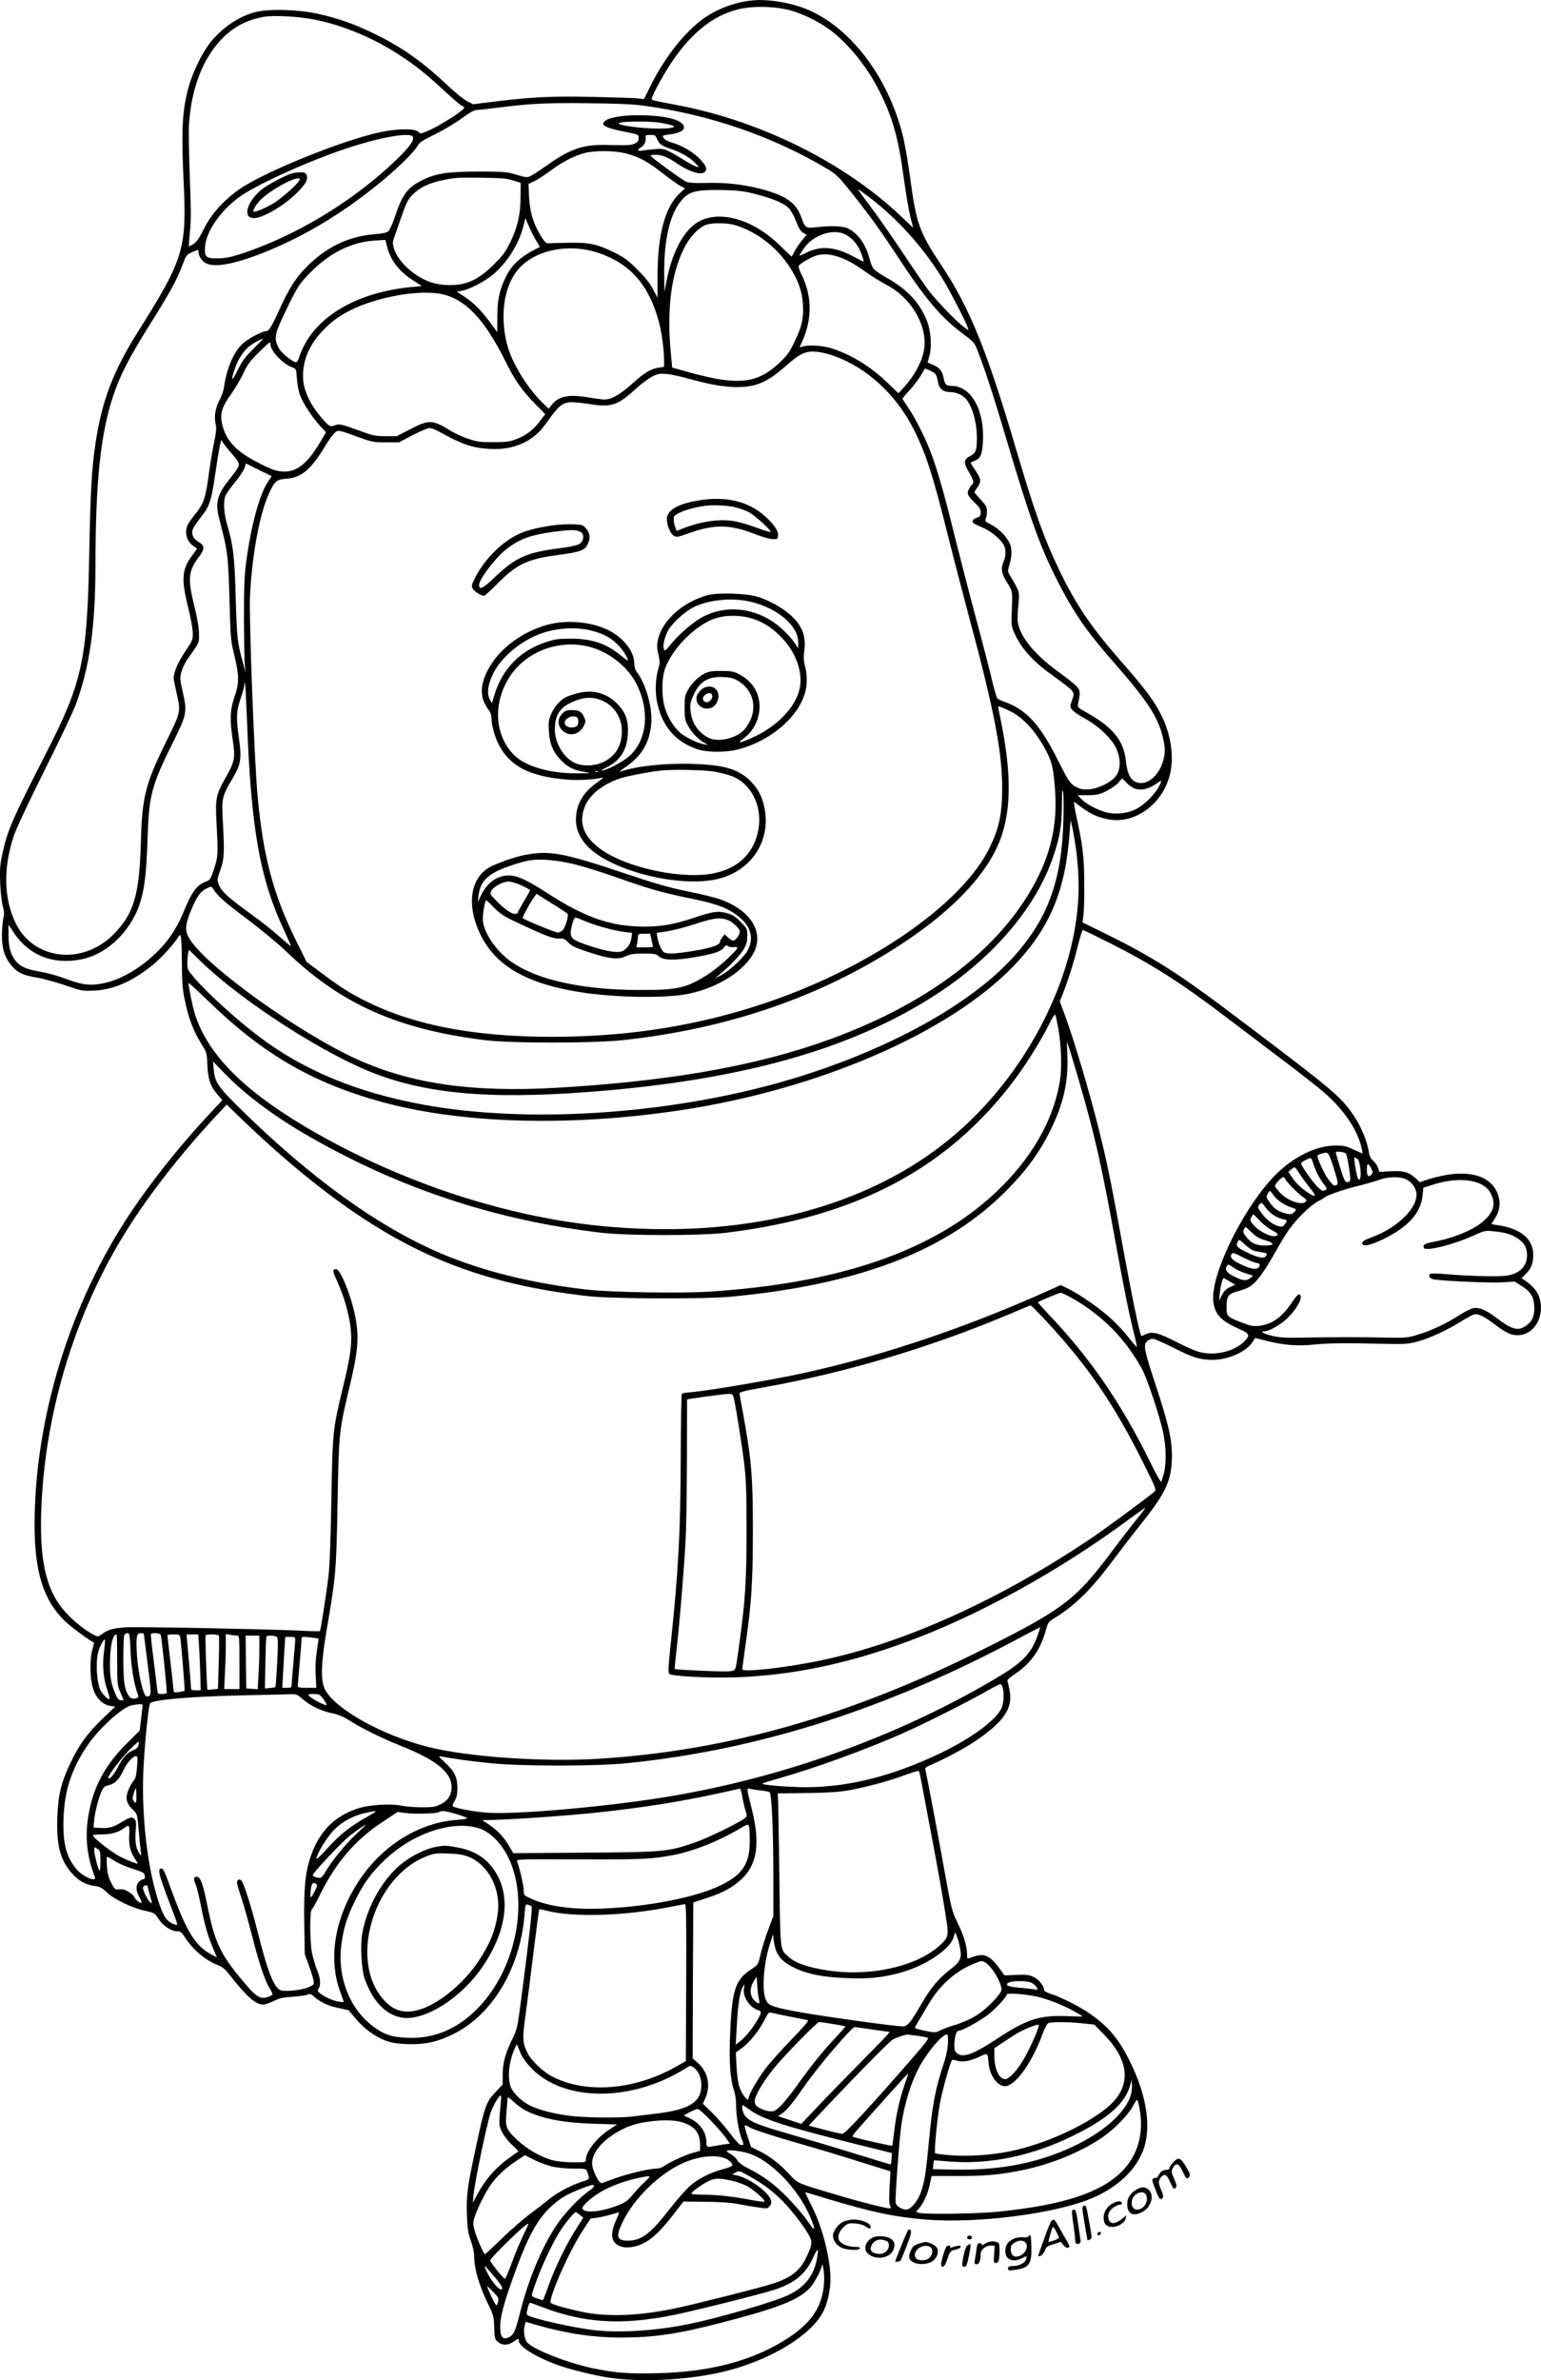 <?xml version="1.0" encoding="UTF-8"?>
<svg xmlns="http://www.w3.org/2000/svg" version="1.0" viewBox="0 0 1241.103 1915.876" preserveAspectRatio="xMidYMid meet">
  <g transform="translate(-108.144,1941.589) scale(0.1,-0.1)" fill="#000000" stroke="none">
    <path d="M7145 19413 c-146 -13 -301 -73 -412 -157 -149 -113 -299 -306 -409 -525 l-56 -113 -52 6 c-28 3 -191 8 -361 12 -331 7 -491 -1 -792 -38 l-171 -21 -45 22 c-25 12 -92 66 -149 119 -212 200 -373 314 -593 422 -169 83 -307 132 -474 167 -161 34 -396 39 -500 10 -149 -42 -293 -148 -383 -281 -60 -88 -124 -229 -152 -337 -48 -184 -55 -339 -35 -761 25 -523 -2 -611 -365 -1187 -202 -320 -293 -558 -345 -901 -31 -211 -41 -378 -51 -900 -16 -851 -55 -1027 -354 -1610 -267 -521 -308 -617 -346 -800 -19 -88 -21 -126 -17 -235 3 -71 13 -154 21 -184 12 -43 13 -64 4 -100 -6 -25 -11 -86 -11 -136 0 -109 24 -181 83 -248 47 -53 89 -72 208 -92 48 -8 147 -36 221 -61 131 -45 137 -46 230 -42 158 8 305 72 471 205 68 55 179 177 209 230 20 37 26 -5 27 -200 1 -160 5 -223 22 -302 32 -159 73 -265 147 -381 30 -47 33 -58 37 -155 5 -114 25 -171 89 -243 l31 -36 -105 -112 c-228 -244 -459 -533 -628 -785 -492 -731 -779 -1663 -779 -2523 0 -376 71 -603 240 -769 44 -44 191 -153 238 -177 2 -1 -4 -26 -12 -55 -23 -77 -21 -230 4 -312 24 -79 75 -131 138 -142 l41 -7 -104 -99 c-119 -115 -187 -208 -255 -352 -77 -160 -101 -262 -107 -447 -7 -224 25 -340 123 -449 51 -56 107 -87 179 -96 41 -6 59 -15 95 -50 58 -56 202 -126 306 -149 81 -18 82 -19 115 -70 37 -55 101 -96 151 -96 22 0 33 -9 55 -42 65 -105 167 -191 275 -233 32 -12 57 -34 98 -87 128 -164 201 -228 262 -228 14 0 51 13 84 29 47 23 77 30 149 34 50 3 103 10 119 16 25 10 32 8 62 -19 51 -44 107 -70 195 -88 l78 -17 58 -69 c66 -79 153 -143 240 -176 44 -17 86 -24 174 -28 142 -5 240 16 374 82 313 155 536 529 571 959 6 83 8 87 28 81 12 -3 25 -10 29 -14 8 -7 -18 -239 -79 -710 -36 -274 -36 -275 -80 -365 -54 -111 -74 -187 -74 -284 l0 -74 -49 -52 c-86 -90 -94 -112 -170 -470 -66 -305 -74 -370 -69 -528 4 -110 9 -144 31 -206 15 -41 27 -94 27 -117 0 -106 38 -242 110 -389 46 -95 49 -105 52 -193 3 -89 4 -95 32 -119 35 -29 82 -27 128 7 33 24 38 25 38 3 0 -43 127 -124 296 -188 106 -40 320 -93 451 -111 240 -32 567 -18 838 37 395 80 769 296 869 502 32 65 56 172 56 254 0 167 -62 412 -148 586 -33 64 -57 117 -55 117 2 0 79 -23 171 -51 359 -109 551 -149 807 -170 397 -31 997 43 1300 160 251 97 423 271 464 469 38 182 -11 418 -139 668 -88 172 -173 268 -327 372 -74 50 -226 126 -300 149 -34 11 -53 22 -53 32 0 31 -40 81 -81 102 -37 18 -55 21 -140 18 l-97 -4 -46 63 c-73 98 -119 118 -206 87 -23 -8 -44 -15 -46 -15 -2 0 -4 17 -4 38 0 61 -27 150 -77 252 -44 90 -49 109 -99 385 -57 319 -152 820 -160 847 -4 13 8 22 48 39 98 41 272 134 350 187 235 159 308 265 281 410 -6 31 -14 64 -17 73 -5 11 13 29 64 63 127 87 203 196 245 351 17 61 21 67 69 96 166 102 294 228 472 466 65 87 163 214 218 283 209 259 256 362 256 561 0 130 -29 257 -126 551 -98 299 -106 336 -75 367 11 11 32 21 46 21 13 0 86 -32 162 -70 158 -81 219 -100 320 -100 127 0 274 66 323 144 l19 32 93 -23 c139 -35 252 -44 382 -30 115 12 249 13 566 6 170 -4 192 -2 270 19 101 28 233 89 347 160 45 28 93 54 106 57 34 9 80 -13 172 -84 44 -34 101 -68 127 -75 125 -38 241 65 240 215 0 93 -41 160 -132 220 l-24 16 33 34 c45 44 61 86 61 156 -1 129 -103 212 -293 238 -48 6 -48 7 -32 28 61 84 70 164 28 248 -61 119 -213 163 -421 124 -44 -9 -106 -24 -137 -35 l-58 -20 -37 34 c-53 48 -97 60 -201 54 l-88 -5 -11 33 c-6 18 -24 44 -39 57 -20 17 -30 36 -35 71 -16 101 -74 231 -150 333 -99 131 -182 199 -994 810 -392 295 -614 435 -970 610 l-192 94 7 57 c5 31 8 145 7 252 0 209 -12 313 -63 542 -15 70 -23 124 -17 119 120 -94 180 -124 279 -141 225 -39 454 143 498 395 22 130 -2 287 -66 422 -59 127 -135 230 -346 469 -226 258 -353 445 -483 714 -127 265 -200 467 -357 1000 -230 777 -370 1122 -592 1455 -183 275 -205 335 -257 722 -16 122 -43 274 -60 338 -118 458 -406 842 -746 996 -129 59 -330 95 -459 82z m288 -77 c110 -28 245 -94 339 -165 147 -112 296 -297 392 -489 108 -216 152 -372 196 -697 17 -123 41 -264 53 -313 l23 -90 -96 91 c-452 430 -1119 763 -1785 893 -99 19 -190 37 -202 40 -13 2 -23 9 -23 14 0 23 93 193 158 291 160 238 331 376 532 428 113 30 289 28 413 -3z m-3807 -80 c229 -48 465 -147 674 -284 131 -85 224 -160 365 -292 61 -56 120 -107 133 -113 12 -6 22 -14 22 -18 0 -21 -200 -148 -298 -189 -51 -22 -53 -22 -73 -4 -30 27 -171 25 -309 -5 -307 -66 -939 -323 -1133 -460 -126 -89 -226 -200 -283 -317 -36 -71 -58 -105 -83 -121 -19 -13 -36 -21 -38 -19 -2 2 2 55 8 117 10 90 9 183 -1 441 -7 180 -10 374 -6 430 21 302 121 546 287 704 87 81 188 131 311 154 86 15 289 4 424 -24z m2634 -690 c530 -70 1048 -248 1490 -513 67 -40 88 -61 196 -196 141 -177 228 -298 378 -526 213 -324 338 -472 513 -602 91 -68 92 -69 124 -151 57 -148 128 -366 235 -728 180 -604 264 -839 398 -1102 130 -257 239 -416 457 -663 283 -323 365 -451 402 -631 11 -54 12 -85 5 -125 -27 -150 -140 -250 -233 -206 -42 20 -66 73 -76 168 -16 161 -103 269 -307 384 -82 46 -84 48 -77 79 18 90 18 101 -10 134 -15 18 -80 70 -145 117 -209 150 -331 307 -333 428 0 29 3 89 8 133 8 88 8 88 -71 221 -17 28 -17 36 -5 75 24 79 25 141 1 187 -28 56 -89 115 -150 146 -44 22 -49 28 -40 45 5 10 10 37 10 60 0 36 -7 48 -50 94 -27 29 -50 56 -50 59 0 3 11 23 26 44 30 45 27 65 -21 135 -19 28 -35 53 -35 57 0 4 15 12 33 19 45 16 59 50 65 154 13 256 -95 447 -254 448 -43 0 -53 11 -63 63 -10 57 -32 84 -87 107 l-42 18 15 54 c20 72 12 195 -17 273 -55 147 -161 262 -321 351 -52 29 -102 63 -112 76 -10 13 -25 50 -33 83 -30 115 -92 202 -173 242 -40 20 -145 24 -261 9 -77 -10 -86 -3 -116 83 -42 119 -131 178 -345 231 -144 35 -278 48 -436 43 -75 -2 -123 1 -143 9 -35 15 -288 199 -289 211 -1 4 19 7 44 7 48 0 98 -21 172 -72 97 -66 192 -95 221 -66 22 22 12 49 -39 103 -53 57 -151 113 -232 135 -40 11 -67 32 -67 53 0 2 25 7 56 11 68 8 114 30 114 55 0 54 -114 91 -300 98 -202 8 -350 -21 -350 -69 0 -19 54 -39 165 -61 120 -24 120 -24 120 -53 0 -22 -7 -32 -30 -43 -31 -15 -50 -16 -236 -12 -182 4 -290 -33 -478 -168 -63 -45 -125 -84 -138 -87 -26 -7 -39 -4 -128 23 -51 15 -95 18 -285 18 -251 -1 -342 -15 -457 -74 -110 -55 -153 -115 -212 -292 -18 -53 -40 -104 -51 -114 -13 -12 -47 -19 -117 -25 -207 -17 -388 -105 -546 -266 -82 -83 -139 -172 -214 -337 -66 -146 -86 -177 -110 -177 -30 0 -144 -61 -186 -99 -74 -68 -131 -202 -152 -355 -4 -27 -20 -72 -35 -100 -33 -59 -46 -133 -32 -193 8 -33 5 -66 -14 -157 -13 -63 -30 -168 -39 -233 -28 -212 -41 -249 -119 -346 -25 -30 -50 -67 -56 -82 -23 -62 -4 -127 50 -165 l29 -21 -44 -60 c-79 -107 -84 -188 -29 -410 20 -79 37 -171 38 -205 1 -58 -1 -63 -61 -152 -57 -85 -93 -167 -93 -215 0 -10 12 -69 26 -130 32 -140 32 -142 -91 -391 -163 -332 -190 -439 -199 -801 -12 -425 -57 -576 -222 -742 -248 -248 -636 -206 -783 85 -99 196 -106 450 -18 711 18 56 121 274 247 526 119 237 233 477 254 535 110 302 155 619 156 1100 1 687 40 1065 141 1373 54 165 125 305 295 577 165 262 220 363 264 480 31 83 33 86 81 107 48 21 49 21 49 2 0 -36 31 -80 65 -95 75 -31 220 -4 436 79 324 126 633 308 935 551 147 117 299 265 328 317 15 28 41 45 145 96 69 34 165 92 214 128 51 38 97 65 112 65 13 0 95 9 182 20 266 33 365 38 708 35 234 -2 366 -7 455 -19z m154 -141 c106 -20 123 -31 61 -40 -90 -14 -341 6 -405 32 -52 22 238 29 344 8z m-2007 -111 c11 -29 -27 -81 -131 -182 -344 -333 -817 -619 -1261 -762 -74 -24 -120 -33 -178 -34 -99 -1 -111 10 -104 98 11 120 120 279 270 392 118 89 509 270 810 375 295 104 577 157 594 113z m1966 -16 c19 -44 33 -54 117 -83 82 -28 151 -69 195 -116 30 -31 30 -31 5 -24 -14 3 -59 27 -100 53 -148 90 -158 94 -230 88 -36 -3 -82 -8 -102 -12 -44 -7 -50 6 -13 26 26 14 41 50 36 83 -2 14 5 17 38 17 36 0 42 -3 54 -32z m-251 -117 c105 -27 176 -65 298 -161 57 -45 121 -90 142 -101 l37 -19 -43 -40 c-118 -109 -178 -332 -179 -663 l0 -178 -36 68 c-24 47 -64 96 -126 159 -76 76 -105 97 -185 137 -139 68 -200 81 -355 79 -71 -1 -146 -3 -165 -4 -32 -3 -36 0 -76 64 -58 95 -86 191 -92 313 l-4 100 48 23 c27 13 88 53 135 88 93 69 183 115 269 138 81 22 241 20 332 -3z m-907 -218 l60 -19 -1 -110 c0 -141 -23 -244 -81 -364 -39 -80 -59 -108 -132 -181 -114 -114 -203 -160 -322 -167 -93 -5 -171 9 -244 45 -115 58 -214 160 -241 249 -12 42 -12 51 7 102 11 32 35 100 53 152 43 125 57 149 107 194 51 47 121 79 219 100 110 23 127 24 330 21 150 -2 196 -6 245 -22z m2865 -133 c227 -173 425 -391 585 -645 56 -90 196 -359 210 -404 l7 -24 -33 23 c-55 38 -230 219 -291 301 -31 42 -125 178 -207 302 -83 125 -200 292 -261 373 -61 80 -105 142 -98 138 7 -4 47 -33 88 -64z m-908 22 c144 -37 230 -75 267 -117 16 -18 41 -65 56 -105 20 -52 35 -77 55 -88 l28 -16 -38 -46 c-21 -25 -47 -64 -59 -87 -12 -24 -23 -43 -24 -43 -1 0 -43 40 -92 88 -197 194 -442 278 -619 212 -136 -51 -243 -230 -296 -493 l-18 -92 -1 155 c-2 272 48 480 141 585 62 72 119 85 333 81 127 -3 168 -8 267 -34z m-1768 -380 c15 -24 26 -45 24 -45 -149 -72 -222 -137 -273 -241 -52 -107 -68 -182 -68 -322 l-1 -121 -59 80 c-72 97 -134 159 -210 208 l-57 37 39 7 c58 10 174 68 243 123 116 91 217 248 254 395 l17 67 31 -72 c18 -40 45 -93 60 -116z m1597 132 c172 -51 339 -179 442 -340 69 -108 99 -193 105 -300 6 -116 -7 -172 -68 -300 -42 -87 -59 -110 -125 -172 -177 -165 -332 -181 -720 -74 l-140 39 -12 129 c-31 340 4 618 102 820 48 100 124 181 186 201 52 17 169 15 230 -3z m877 -70 c46 -19 87 -57 117 -109 21 -36 48 -115 40 -115 -2 0 -36 18 -77 39 -150 81 -263 91 -377 35 -33 -17 -61 -28 -61 -25 0 3 16 30 37 59 70 102 223 157 321 116z m-3624 -229 c44 -63 87 -103 168 -155 l57 -37 -77 -7 c-467 -43 -812 -257 -912 -568 -6 -21 -17 -38 -24 -38 -26 0 -120 76 -139 113 -39 76 -35 108 35 257 109 230 126 259 223 356 154 155 324 240 509 253 l91 6 16 -62 c9 -36 31 -86 53 -118z m1648 75 c255 -86 407 -259 486 -555 23 -85 42 -227 42 -311 l0 -51 -40 -6 c-64 -8 -119 -41 -215 -128 -96 -87 -168 -129 -225 -129 -19 0 -73 7 -120 15 -169 30 -253 13 -308 -62 l-21 -28 -46 45 c-129 125 -252 326 -290 475 -64 251 -18 504 117 631 144 137 396 179 620 104z m1930 -31 c73 -24 123 -52 233 -130 44 -31 114 -74 155 -95 193 -101 322 -311 307 -497 -9 -103 -73 -228 -170 -334 l-40 -43 -91 88 c-137 130 -281 219 -441 272 -72 24 -184 32 -237 17 l-27 -7 24 54 c80 180 76 367 -12 540 -13 26 -22 54 -19 61 6 16 84 63 134 81 54 19 114 17 184 -7z m-3201 -299 c194 -37 350 -199 519 -538 78 -158 134 -238 248 -354 l75 -76 -47 -61 c-54 -70 -113 -114 -194 -143 -46 -17 -80 -21 -177 -21 -103 -1 -131 3 -200 26 -44 14 -107 43 -140 63 -152 93 -174 94 -326 17 l-112 -58 -91 0 c-80 0 -104 5 -196 39 -161 59 -176 62 -212 48 -39 -14 -46 -10 -113 68 -83 97 -135 207 -142 300 -10 137 43 272 151 387 73 78 132 122 233 173 211 105 541 165 724 130z m-1509 -442 c-68 -68 -91 -98 -127 -173 -47 -98 -59 -90 -21 16 30 85 75 151 131 189 38 26 79 47 95 49 3 1 -32 -36 -78 -81z m138 35 c0 -52 100 -157 175 -184 32 -12 32 -12 38 -93 3 -48 14 -103 26 -135 28 -69 95 -171 158 -241 l50 -54 -54 -91 c-97 -159 -177 -224 -279 -225 -66 0 -112 17 -248 90 -157 86 -229 170 -257 300 -16 77 1 134 73 232 32 46 77 121 99 168 32 70 54 99 122 167 45 44 85 81 90 82 4 1 7 -6 7 -16z m4542 -93 c268 -98 501 -315 642 -597 96 -192 153 -369 267 -828 44 -176 123 -479 175 -674 203 -755 266 -1082 267 -1376 0 -211 -24 -327 -105 -489 -196 -399 -810 -855 -1543 -1148 -618 -247 -1267 -368 -1975 -368 -652 0 -1153 101 -1549 311 -111 59 -178 103 -323 212 l-107 80 -85 171 c-185 376 -266 680 -311 1176 -26 296 -69 1426 -60 1600 18 355 83 687 165 850 39 76 53 87 133 93 115 8 195 76 306 260 27 45 61 93 75 106 31 29 28 29 206 -36 97 -35 113 -38 210 -38 l105 0 109 58 c60 31 121 57 136 57 15 0 47 -11 71 -25 185 -103 271 -134 406 -142 108 -7 192 7 278 47 79 36 135 86 200 179 80 114 114 143 173 149 27 2 96 -4 152 -13 183 -31 236 -14 383 122 45 41 106 86 135 100 47 22 62 24 117 18 35 -3 119 -22 187 -41 212 -60 368 -77 489 -54 90 17 167 61 278 159 119 105 161 124 255 115 33 -3 95 -18 138 -34z m814 -146 c7 -8 15 -35 19 -59 8 -56 41 -85 97 -85 48 0 96 -20 125 -51 56 -61 94 -197 92 -329 -1 -93 -9 -111 -54 -135 -53 -27 -55 -54 -10 -129 36 -59 43 -90 25 -101 -6 -3 -17 -20 -25 -36 -19 -36 -11 -54 51 -113 34 -33 44 -50 44 -75 0 -21 -6 -33 -17 -37 -32 -10 -48 -21 -48 -34 0 -14 7 -19 87 -54 61 -26 141 -93 164 -137 18 -36 18 -87 -1 -132 -25 -59 -19 -94 28 -171 46 -77 44 -61 36 -266 -3 -75 0 -92 23 -142 61 -132 153 -231 330 -356 65 -45 125 -94 135 -108 15 -24 15 -29 -2 -76 -17 -48 -17 -50 2 -76 11 -14 57 -46 104 -71 116 -63 227 -173 258 -256 31 -81 26 -159 -12 -208 -37 -49 -142 -100 -216 -105 -44 -3 -67 1 -98 17 -52 26 -64 44 -152 219 -141 283 -253 406 -426 467 -27 10 -55 23 -61 29 -6 6 -26 74 -44 151 -18 77 -75 298 -127 490 -52 193 -130 496 -175 675 -82 336 -145 553 -199 687 -45 114 -125 269 -175 341 -24 35 -44 66 -44 69 0 3 24 32 54 64 30 32 70 85 91 118 l36 61 37 -15 c20 -9 42 -22 48 -31z m-5679 -627 c65 -73 75 -91 64 -118 -5 -13 -35 -55 -66 -94 -103 -124 -122 -195 -89 -320 71 -275 73 -290 84 -670 8 -296 10 -316 39 -435 39 -161 40 -222 1 -333 -36 -103 -39 -185 -14 -349 22 -141 16 -173 -56 -299 -79 -139 -85 -167 -75 -364 14 -256 13 -272 -19 -372 -28 -83 -33 -91 -64 -103 -76 -27 -114 -78 -186 -254 -53 -126 -124 -232 -219 -322 -167 -160 -360 -254 -523 -254 -61 0 -105 11 -249 63 -39 14 -113 33 -164 42 -109 19 -160 42 -195 88 -40 52 -56 111 -56 205 l0 85 39 -59 c123 -189 323 -268 554 -219 215 45 412 246 476 486 30 112 41 211 51 490 12 349 32 421 203 766 113 228 117 247 82 401 -26 116 -26 123 -11 174 8 29 31 76 51 103 96 136 90 122 89 204 -1 51 -14 124 -38 220 -54 218 -48 282 38 395 47 61 47 90 1 117 -40 24 -55 46 -55 81 0 26 14 49 82 138 58 75 72 119 103 330 13 91 29 190 36 220 l12 55 16 -25 c9 -13 35 -46 58 -73z m331 -193 c1 -1 -13 -25 -32 -53 -65 -96 -134 -353 -173 -646 -13 -101 -17 -200 -17 -445 1 -173 4 -342 7 -375 l6 -60 -19 70 c-47 168 -51 205 -60 525 -9 334 -20 425 -67 585 -31 106 -36 205 -11 250 9 17 44 64 77 105 34 41 66 91 72 110 l11 36 101 -51 c56 -27 103 -50 105 -51z m-198 -1950 c33 -896 104 -1294 306 -1721 29 -62 51 -113 48 -113 -3 0 -46 37 -97 81 -50 45 -153 126 -228 180 -180 130 -234 179 -254 232 -16 42 -16 45 12 123 31 89 33 136 19 390 -11 179 -5 204 74 336 71 118 79 165 57 321 -25 173 -23 227 13 332 17 49 30 98 30 109 0 10 2 17 5 15 2 -3 9 -131 15 -285z m6154 54 c107 -54 217 -180 295 -340 37 -74 49 -135 60 -296 20 -282 -37 -523 -184 -783 -311 -548 -927 -989 -1774 -1269 -553 -182 -1211 -291 -2055 -340 -677 -39 -1167 31 -1602 226 -464 209 -1213 745 -1353 968 -42 68 -41 110 7 229 46 113 77 158 128 182 38 18 38 18 53 -6 39 -59 99 -112 278 -245 108 -81 243 -193 310 -257 440 -424 899 -628 1603 -714 211 -26 864 -25 1105 0 855 92 1611 353 2261 783 373 246 635 512 754 767 117 251 126 564 30 1033 -11 53 -20 98 -20 101 0 8 42 -8 104 -39z m935 -577 c60 -65 140 -67 230 -7 48 33 49 33 40 9 -28 -73 -125 -175 -204 -213 -60 -29 -138 -40 -210 -28 -69 11 -179 65 -223 111 l-31 32 82 0 c72 1 90 5 149 33 36 18 79 48 95 66 15 19 30 35 32 35 2 1 20 -17 40 -38z m-513 -296 c-13 -496 -129 -805 -415 -1116 -342 -370 -977 -722 -1723 -953 -951 -295 -2148 -383 -3023 -221 -532 98 -959 276 -1319 548 -180 136 -409 344 -518 470 -53 62 -58 71 -58 116 0 27 3 63 6 80 l7 31 96 -93 c340 -329 1014 -761 1426 -912 452 -167 991 -203 1865 -125 1162 104 2020 360 2675 800 442 297 769 691 900 1084 54 161 67 244 69 410 0 108 3 138 9 110 5 -22 6 -124 3 -229z m99 -215 c9 -58 19 -166 22 -240 32 -731 -401 -1602 -1057 -2129 -599 -482 -1436 -730 -2385 -708 -511 12 -982 92 -1502 253 -587 182 -1218 492 -1628 799 -289 217 -466 437 -543 675 -18 55 -52 220 -52 253 0 5 69 -58 154 -140 441 -430 842 -663 1401 -817 647 -177 1528 -201 2420 -65 1107 169 2147 620 2666 1155 293 303 422 608 455 1077 l8 102 13 -55 c7 -30 19 -102 28 -160z m273 -774 c343 -173 569 -317 943 -601 112 -85 317 -240 454 -344 138 -104 289 -222 336 -264 151 -132 257 -287 293 -427 7 -30 13 -56 11 -58 -1 -1 -33 12 -71 30 -61 29 -79 33 -149 33 -163 -1 -358 -102 -505 -261 -251 -271 -498 -784 -477 -990 11 -106 60 -159 201 -222 92 -40 98 -53 51 -102 -82 -84 -245 -122 -370 -85 -33 9 -116 46 -185 82 -139 71 -191 84 -241 59 -18 -9 -33 -15 -35 -14 -14 15 -77 319 -164 798 -85 466 -117 621 -181 874 -76 302 -197 710 -271 910 l-41 111 18 45 c50 127 97 277 126 397 18 73 36 133 41 133 5 0 102 -47 216 -104z m-413 -691 c26 -152 30 -323 11 -431 -55 -316 -231 -619 -517 -888 -498 -468 -1251 -729 -2302 -797 -231 -15 -782 -6 -977 15 -449 50 -858 151 -1195 296 -498 213 -1038 602 -1598 1151 -193 190 -215 222 -225 331 l-5 60 99 -102 c165 -170 403 -347 684 -507 733 -419 1504 -672 2345 -770 216 -25 800 -25 1005 0 1052 128 1787 518 2323 1232 97 130 218 324 283 457 23 46 41 73 45 65 4 -6 14 -57 24 -112z m171 -435 c123 -422 179 -671 290 -1284 69 -381 109 -577 150 -740 14 -54 23 -100 21 -102 -2 -3 -30 30 -62 71 -32 42 -94 110 -139 151 -85 80 -262 204 -356 249 l-56 27 -104 -47 c-696 -313 -1422 -552 -2075 -684 -286 -57 -712 -127 -822 -134 -23 -1 -46 -6 -50 -11 -4 -4 -8 -231 -9 -504 -2 -613 -18 -913 -80 -1501 -21 -200 -23 -237 -11 -249 20 -19 321 -35 532 -28 457 17 898 108 1380 286 577 212 1232 573 1794 990 68 50 125 90 126 88 2 -2 -28 -41 -66 -88 -39 -47 -136 -173 -216 -280 -279 -371 -386 -452 -1021 -769 -1073 -537 -2058 -817 -3097 -882 -449 -28 -1060 15 -1380 96 -369 94 -750 307 -827 464 -37 73 -31 218 20 511 67 388 73 455 82 990 10 549 13 581 89 900 79 327 87 432 51 611 -33 163 -118 369 -151 369 -31 0 -30 -16 5 -91 72 -158 116 -332 116 -461 0 -95 -14 -183 -65 -393 -84 -350 -85 -356 -95 -920 -6 -335 -13 -521 -24 -615 -18 -142 -62 -430 -68 -434 -2 -2 -82 0 -178 5 -318 13 -1293 32 -1385 26 -102 -7 -146 -19 -192 -54 -32 -23 -34 -23 -65 -7 -65 33 -155 103 -220 173 -158 167 -217 400 -205 806 23 768 253 1554 646 2208 189 314 465 672 769 997 l79 85 119 -115 c232 -224 463 -424 685 -592 667 -505 1253 -738 2104 -835 192 -22 933 -25 1150 -5 1009 95 1704 355 2183 816 183 177 302 335 397 531 101 207 141 380 133 587 l-4 121 18 -54 c11 -30 48 -155 84 -279z m2145 -569 c11 -10 41 -200 35 -216 -3 -8 -14 -15 -25 -15 -16 0 -26 20 -55 114 -20 63 -36 119 -36 126 0 11 68 4 81 -9z m-97 -120 c32 -101 36 -125 25 -132 -21 -13 -31 -7 -71 46 -32 43 -95 182 -85 191 9 9 55 23 72 21 16 -2 27 -25 59 -126z m-164 34 c18 -57 55 -127 86 -164 22 -27 25 -34 13 -42 -24 -15 -35 -10 -78 36 -42 45 -121 161 -121 176 0 12 74 49 81 41 4 -4 12 -25 19 -47z m354 42 c25 -18 37 -167 14 -167 -10 0 -18 26 -29 90 -9 50 -13 90 -9 90 3 0 14 -6 24 -13z m112 -78 c12 -24 13 -34 3 -45 -24 -30 -39 -16 -39 37 0 55 10 57 36 8z m-581 -36 c16 -26 51 -74 77 -107 66 -82 64 -97 -7 -50 -56 38 -92 72 -128 123 l-30 44 23 19 c12 10 25 18 29 18 3 0 19 -21 36 -47z m-115 -42 c0 -15 96 -115 139 -146 33 -22 39 -31 30 -41 -29 -35 -148 6 -208 71 -23 25 -41 49 -41 54 0 16 51 71 66 71 8 0 14 -4 14 -9z m980 -10 c47 -24 80 -75 80 -121 0 -118 -164 -273 -365 -345 -62 -22 -84 -40 -68 -56 17 -17 69 -4 164 42 202 98 304 211 318 354 l6 60 70 23 c223 72 419 43 474 -71 40 -82 23 -146 -56 -217 -81 -73 -236 -138 -410 -171 -67 -12 -87 -26 -73 -49 18 -28 241 28 403 102 84 38 92 40 155 33 95 -9 140 -22 192 -55 58 -37 80 -75 80 -138 0 -87 -55 -144 -155 -163 -62 -12 -299 -6 -503 11 -56 5 -109 7 -118 3 -23 -9 -12 -36 18 -44 50 -13 462 -32 561 -25 l98 6 53 -34 c77 -49 100 -86 104 -166 4 -76 -16 -122 -68 -157 -63 -43 -112 -30 -234 63 -85 65 -142 89 -189 80 -18 -3 -69 -29 -113 -57 -109 -69 -222 -123 -329 -155 -86 -27 -98 -28 -265 -25 -212 5 -393 4 -645 0 -158 -3 -203 -1 -267 14 -71 17 -104 37 -60 37 34 0 122 50 172 96 91 85 144 188 104 201 -7 2 -33 -27 -58 -65 -80 -121 -162 -178 -269 -189 -42 -4 -67 1 -131 26 -123 47 -126 51 -126 124 0 89 13 108 85 127 33 9 74 24 91 33 59 31 124 117 224 297 29 52 75 128 102 167 58 84 176 199 233 228 22 11 47 25 55 32 27 21 148 63 269 93 64 16 141 38 171 49 72 27 173 28 220 2z m-1075 -122 c25 -39 90 -84 144 -101 47 -15 49 -18 21 -43 -17 -15 -25 -16 -66 -6 -59 15 -93 39 -129 91 -25 36 -27 43 -15 65 17 32 21 31 45 -6z m3 -164 c20 -13 52 -27 70 -31 42 -8 44 -14 21 -43 -18 -22 -23 -23 -57 -13 -46 14 -99 57 -136 111 -28 40 -28 42 -11 61 17 19 18 19 46 -20 16 -22 46 -51 67 -65z m-112 -44 c24 -26 68 -61 98 -77 45 -23 53 -31 43 -42 -27 -27 -145 27 -196 90 -20 25 -22 33 -13 54 7 13 14 24 18 24 3 0 26 -22 50 -49z m-63 -96 c34 -33 63 -50 107 -62 80 -24 79 -43 -2 -43 -72 0 -111 19 -153 74 -22 29 -24 38 -15 55 6 12 12 21 14 21 1 0 24 -20 49 -45z m10 -144 c12 -5 43 -11 70 -15 43 -7 46 -9 36 -28 -14 -27 -59 -19 -157 28 -79 38 -90 51 -72 84 11 21 12 20 56 -20 24 -22 54 -44 67 -49z m27 -101 c26 0 34 -18 19 -36 -17 -20 -61 -14 -132 19 -78 36 -102 59 -89 84 11 19 13 19 97 -24 48 -23 95 -43 105 -43z m-157 -54 c12 -7 46 -22 76 -31 l55 -18 -23 -18 c-30 -25 -55 -24 -116 5 -68 31 -90 57 -75 86 11 20 13 20 36 6 13 -9 34 -22 47 -30z m-56 -96 l42 -25 -42 -20 c-30 -14 -48 -32 -65 -65 l-23 -45 6 55 c7 69 24 132 33 128 4 -2 26 -14 49 -28z m-1265 -137 c240 -138 420 -320 555 -563 42 -74 147 -391 173 -517 24 -120 26 -247 5 -327 -9 -32 -18 -63 -21 -68 -4 -5 -44 66 -89 159 -236 478 -484 838 -820 1191 -48 51 -86 94 -84 95 17 13 168 76 182 76 10 1 54 -20 99 -46z m-229 -165 c347 -373 556 -676 796 -1157 103 -206 108 -218 88 -234 -83 -68 -401 -302 -507 -373 -730 -492 -1500 -841 -2170 -982 -278 -59 -640 -100 -640 -73 0 7 11 90 24 184 50 348 60 506 61 922 0 451 -11 581 -81 965 -14 74 -26 141 -27 149 -1 11 42 22 181 47 679 120 1370 327 2022 604 74 32 138 58 142 59 3 0 53 -50 111 -111z m-2501 -638 c22 -102 70 -408 85 -542 14 -120 17 -235 17 -528 0 -387 -10 -552 -54 -875 -34 -249 -31 -236 -56 -247 -16 -8 -90 -8 -244 -1 -121 5 -222 12 -224 14 -2 2 5 76 15 164 23 201 55 580 70 835 10 154 14 522 14 1171 0 4 318 47 340 45 25 -1 30 -6 37 -36z m2445 -1913 c-55 -150 -126 -220 -365 -359 -782 -456 -1681 -778 -2597 -932 -470 -79 -1206 -146 -1455 -132 -99 5 -263 34 -291 52 -6 3 1 22 13 42 18 30 23 51 23 107 -1 87 -21 130 -100 204 -57 54 -57 54 -23 47 74 -15 232 -37 393 -53 241 -25 849 -25 1095 0 1068 108 2101 438 3175 1015 82 44 151 79 153 78 1 -2 -8 -33 -21 -69z m-7304 -124 c5 -135 30 -275 62 -355 10 -26 -52 -36 -70 -11 -40 51 -50 114 -50 298 0 99 3 188 7 198 4 9 16 17 26 17 17 0 19 -12 25 -147z m107 141 c0 -3 14 -114 31 -246 32 -248 32 -257 -8 -258 -27 0 -70 187 -79 341 -8 141 -3 169 31 169 14 0 25 -3 25 -6z m135 -6 c9 -23 54 -461 49 -470 -3 -4 -21 -8 -40 -8 -26 0 -34 4 -34 18 -1 9 -14 116 -29 237 -16 121 -27 223 -24 228 7 12 73 8 78 -5z m-350 -200 c0 -197 1 -205 26 -265 l27 -63 -23 0 c-17 0 -27 11 -43 48 -36 83 -45 135 -45 242 0 142 21 239 53 240 3 0 5 -91 5 -202z m509 170 c8 -52 38 -419 34 -422 -1 -2 -22 -6 -45 -10 -31 -4 -43 -3 -43 6 0 7 -11 110 -25 228 -14 118 -25 218 -25 223 0 4 22 7 50 7 48 0 49 -1 54 -32z m150 -50 c3 -46 7 -147 10 -225 l4 -143 -39 0 c-36 0 -39 2 -40 28 0 15 -8 116 -18 225 l-17 197 47 0 47 0 6 -82z m160 73 c3 -5 3 -103 -1 -219 l-6 -210 -41 -5 c-22 -3 -42 -4 -44 -2 -5 5 -19 428 -15 438 6 10 101 9 107 -2z m149 -1 c16 0 17 -17 17 -215 l0 -215 -62 0 -61 0 6 128 c4 70 7 169 7 221 l0 94 38 -7 c20 -3 45 -6 55 -6z m177 -108 c0 -60 -3 -157 -7 -216 l-6 -107 -46 3 -46 3 -3 213 -2 212 55 0 55 0 0 -108z m139 99 c12 -8 13 -39 5 -205 -6 -107 -12 -197 -14 -200 -3 -2 -23 -6 -45 -8 l-40 -3 4 205 c2 113 5 208 8 213 6 10 65 9 82 -2z m151 -18 c0 -10 -7 -92 -15 -183 -8 -91 -15 -175 -15 -187 0 -20 -5 -23 -37 -23 l-38 0 11 202 c7 112 12 204 13 206 1 1 19 2 41 2 31 0 40 -4 40 -17z m186 4 c2 -1 -4 -47 -13 -102 -10 -66 -13 -133 -9 -197 l5 -98 -74 0 c-65 0 -75 2 -75 18 0 9 7 91 15 182 8 91 15 176 15 189 0 23 1 24 67 17 37 -4 68 -8 69 -9z m-1727 -105 c-14 -111 -6 -214 26 -307 13 -39 22 -72 19 -74 -11 -11 -59 37 -77 77 -25 57 -35 210 -18 286 11 51 48 123 57 113 3 -2 0 -45 -7 -95z m7238 -289 c13 -52 8 -137 -12 -173 -51 -97 -243 -237 -485 -354 -386 -185 -742 -276 -1087 -276 -152 0 -372 19 -351 30 7 4 65 22 128 40 286 80 707 233 1005 365 165 73 528 255 665 334 58 33 111 60 117 61 7 0 16 -12 20 -27z m-5639 -93 c60 -53 150 -97 239 -115 52 -11 92 -28 140 -59 93 -59 264 -144 405 -200 314 -124 436 -231 414 -365 -8 -50 -34 -82 -89 -110 -40 -20 -62 -23 -145 -23 -53 0 -125 5 -159 12 -100 20 -271 9 -368 -24 -186 -63 -306 -188 -374 -391 -42 -128 -54 -253 -49 -537 l4 -243 33 -90 c18 -49 35 -105 38 -123 5 -30 3 -33 -40 -52 -48 -22 -178 -37 -221 -26 -55 14 -109 148 -191 478 -50 197 -109 385 -130 407 -16 16 -35 7 -35 -18 0 -9 16 -64 35 -122 20 -57 58 -194 86 -304 58 -226 106 -370 144 -427 14 -21 23 -43 20 -48 -3 -5 -23 -15 -44 -21 -54 -16 -86 4 -178 112 -196 231 -241 324 -302 629 -33 162 -51 217 -76 226 -30 12 -39 -12 -21 -50 9 -19 28 -93 42 -163 32 -166 58 -257 99 -354 l33 -79 -49 26 c-123 67 -193 179 -309 494 -68 187 -72 195 -91 195 -29 0 -18 -50 51 -232 93 -243 88 -227 59 -218 -67 21 -97 68 -144 226 -86 287 -128 708 -106 1069 14 233 40 471 52 486 23 28 340 55 744 63 187 4 362 8 388 9 44 2 54 -2 95 -38z m171 -5 c18 -25 27 -45 21 -45 -19 0 -119 52 -136 72 -16 17 -15 18 33 18 47 0 51 -2 82 -45z m-1459 -46 c0 -5 -5 -54 -12 -107 l-12 -97 -91 -90 c-184 -181 -280 -356 -320 -584 -31 -174 -15 -335 50 -503 18 -46 -91 -2 -143 57 -86 98 -116 212 -109 415 9 224 61 386 185 575 94 142 287 319 364 334 62 12 88 13 88 0z m-34 -322 c-3 -15 -18 -30 -37 -37 -53 -22 -88 -59 -123 -129 -33 -65 -70 -110 -82 -98 -11 10 91 147 166 223 41 41 75 72 78 69 2 -2 2 -15 -2 -28z m-11 -174 c-5 -64 -12 -93 -25 -108 -27 -29 -60 -105 -60 -140 0 -33 21 -69 61 -106 24 -22 27 -33 38 -161 6 -75 14 -152 17 -170 5 -31 5 -32 -10 -13 -28 34 -39 95 -32 181 6 68 4 84 -10 98 -19 20 -35 16 -110 -29 -65 -39 -98 -48 -169 -43 l-50 3 4 50 c4 62 34 181 59 239 15 33 27 44 48 49 57 12 91 43 125 114 33 70 79 123 106 123 13 0 14 -13 8 -87z m6313 -98 c6 -33 36 -190 66 -350 66 -342 118 -638 140 -788 19 -126 15 -139 -61 -207 -189 -166 -557 -246 -896 -195 -163 25 -262 60 -320 114 -64 58 -61 31 -69 671 -5 322 -9 597 -11 612 l-2 28 240 3 c256 4 317 12 537 68 65 16 171 48 235 72 65 24 121 41 124 38 4 -3 11 -33 17 -66z m-6318 -136 c0 -54 -2 -60 -15 -49 -8 7 -15 20 -15 30 0 19 20 80 26 80 2 0 4 -28 4 -61z m4879 -3 c6 -34 18 -85 26 -112 14 -47 14 -50 -8 -66 -49 -37 -298 -159 -396 -192 -218 -76 -256 -79 -896 -83 l-570 -4 -38 65 c-40 68 -95 125 -168 172 l-43 29 95 2 c178 5 594 34 829 59 368 39 682 89 995 158 83 18 153 34 156 35 4 0 12 -28 18 -63z m147 48 c34 -3 67 -10 73 -14 18 -10 30 -298 31 -676 l0 -320 -40 -108 c-23 -59 -50 -147 -62 -196 -20 -89 -21 -90 -69 -121 -135 -86 -162 -164 -177 -520 -10 -210 0 -366 27 -447 14 -40 21 -87 21 -136 0 -80 19 -195 44 -265 20 -54 20 -51 -4 -51 -12 0 -42 31 -88 92 -38 51 -103 126 -145 167 l-75 73 21 47 c44 99 19 213 -63 283 l-40 35 2 628 3 627 103 34 c133 43 212 86 284 152 129 120 154 290 83 571 -41 165 -41 165 -14 158 13 -3 52 -9 85 -13z m-3174 -216 c-136 -77 -210 -137 -312 -248 -49 -55 -90 -94 -90 -86 0 33 77 163 132 222 69 74 163 126 268 148 101 22 101 20 2 -36z m717 28 c46 -13 87 -28 93 -34 5 -5 -24 -11 -79 -15 -304 -21 -600 -203 -789 -488 -194 -292 -252 -623 -154 -891 17 -45 30 -84 30 -86 0 -3 -18 -2 -41 2 -45 7 -111 36 -149 66 -22 17 -23 22 -12 39 19 32 14 86 -14 153 -14 34 -32 95 -40 135 -18 96 -19 339 -1 350 6 4 36 56 65 116 127 259 284 442 502 586 l124 82 56 -8 c76 -10 240 -7 270 5 36 15 45 14 139 -12z m-802 -167 c-85 -79 -200 -221 -248 -306 -13 -24 -31 -43 -39 -43 -27 0 -60 12 -60 21 0 20 244 278 307 325 69 51 115 83 122 83 2 1 -35 -35 -82 -80z m3167 65 c3 -9 6 -60 6 -114 0 -186 -58 -275 -235 -360 -199 -97 -586 -173 -955 -187 -240 -9 -432 17 -567 78 -63 28 -63 28 -64 71 0 39 -35 188 -54 231 -7 17 16 18 496 16 510 -2 599 2 774 37 155 31 351 109 510 202 80 47 81 48 89 26z m-4992 -68 c-4 -81 7 -131 44 -188 13 -21 24 -40 24 -43 0 -6 -87 28 -138 54 -69 35 -222 154 -222 173 0 4 33 8 74 8 75 0 136 18 181 54 36 28 41 20 37 -58z m2780 63 c73 -15 127 -49 187 -115 278 -312 199 -977 -160 -1344 -163 -167 -354 -247 -569 -237 -124 5 -187 26 -274 92 -188 140 -288 395 -256 650 16 135 45 227 110 360 71 143 129 223 242 331 208 199 504 308 720 263z m-3012 -278 c0 -54 -4 -80 -9 -71 -13 22 -41 134 -41 164 0 26 1 26 25 10 24 -15 25 -21 25 -103z m99 15 c49 -31 98 -53 186 -81 61 -20 70 -26 73 -49 2 -17 -1 -26 -10 -26 -8 0 -24 -9 -36 -20 -29 -27 -28 -74 3 -127 18 -32 20 -43 10 -43 -15 0 -55 38 -55 52 0 4 -17 19 -39 33 -28 19 -49 25 -77 23 -38 -3 -39 -2 -68 55 -22 43 -30 77 -34 133 -2 41 -2 74 2 74 3 0 24 -11 45 -24z m1639 -195 c11 -7 8 -19 -13 -61 -14 -28 -29 -49 -32 -46 -3 3 -2 30 2 61 6 54 16 64 43 46z m-1358 -19 c0 -4 9 -38 20 -76 18 -64 18 -67 1 -52 -25 23 -64 104 -57 121 5 15 36 21 36 7z m4338 -774 l-3 -633 -85 -48 c-334 -187 -725 -216 -995 -74 -71 38 -164 126 -193 184 -43 83 -45 119 -17 316 14 100 43 330 65 512 23 181 42 331 44 332 2 2 29 -3 60 -11 212 -55 628 -43 986 29 63 12 121 23 128 24 10 1 12 -128 10 -631z m2205 280 c16 -87 4 -112 -83 -179 -93 -72 -152 -143 -232 -281 -79 -136 -101 -165 -137 -173 -33 -7 -734 91 -919 129 -144 30 -172 41 -191 81 -36 74 -21 291 32 456 l24 74 7 -55 c16 -111 57 -162 172 -217 103 -49 230 -73 420 -80 171 -6 268 3 406 38 208 52 419 189 450 292 l12 40 14 -34 c8 -19 19 -60 25 -91z m239 -150 c54 -58 102 -159 94 -194 -9 -35 -115 -145 -184 -190 -56 -38 -135 -73 -212 -95 -25 -7 -65 -22 -90 -34 -44 -22 -47 -22 -127 -6 -46 9 -83 19 -83 24 0 4 11 24 23 45 13 20 50 82 82 137 81 140 187 243 313 308 52 26 105 47 119 47 18 0 39 -14 65 -42z m-1857 -270 c9 -36 -8 -37 -40 -2 -37 40 -37 97 -2 154 l22 35 6 -80 c3 -44 9 -92 14 -107z m2195 137 c16 -8 35 -25 41 -37 11 -20 10 -21 -27 -14 -22 3 -76 9 -121 13 -86 6 -116 25 -70 43 36 14 145 12 177 -5z m-2317 -45 c-12 -65 46 -154 115 -175 28 -8 28 -20 -4 -75 -39 -68 -94 -136 -138 -172 l-39 -31 7 129 c9 170 23 275 41 318 19 44 27 46 18 6z m2361 -66 c89 -21 200 -64 294 -115 39 -22 72 -42 72 -44 0 -2 -53 -1 -117 2 -226 10 -333 -24 -570 -181 -191 -126 -275 -157 -323 -118 -20 16 -23 27 -22 74 2 65 16 108 36 108 30 0 194 92 252 142 66 57 134 133 134 150 0 14 149 3 244 -18z m-1989 -161 c72 -14 136 -27 144 -29 8 -3 -43 -62 -130 -152 -79 -81 -174 -187 -212 -237 -71 -95 -137 -211 -137 -241 -1 -34 -58 40 -75 98 -9 29 -19 103 -22 163 l-5 110 46 33 c63 46 139 139 182 224 31 62 38 69 57 63 12 -3 81 -18 152 -32z m342 -59 c54 -8 99 -17 102 -19 2 -3 -34 -44 -79 -92 -101 -106 -207 -239 -316 -393 -45 -63 -103 -135 -129 -159 -44 -40 -50 -43 -90 -39 -24 3 -59 15 -79 27 -29 18 -36 29 -36 54 0 40 57 140 147 255 70 91 354 382 372 382 6 0 55 -7 108 -16z m2005 6 l103 -11 82 -84 c213 -220 217 -430 10 -593 -187 -148 -496 -285 -767 -342 -152 -31 -334 -44 -477 -33 -68 5 -126 13 -130 16 -9 10 15 275 38 399 19 105 83 336 98 351 4 4 22 2 39 -4 44 -15 105 -4 181 31 69 33 67 35 74 -52 10 -109 86 -202 150 -182 86 26 207 204 286 420 18 49 35 81 47 85 28 11 150 10 266 -1z m-347 -32 c-15 -50 -75 -183 -116 -253 -53 -93 -120 -165 -152 -165 -49 0 -87 82 -87 186 l0 63 73 49 c104 70 158 100 219 122 68 25 71 24 63 -2z m-1340 -18 c72 -11 135 -20 141 -20 6 0 -80 -91 -191 -202 -111 -112 -273 -278 -361 -370 l-159 -168 -94 31 -93 31 33 22 c37 25 92 93 184 226 101 147 375 468 400 469 6 0 69 -8 140 -19z m360 -50 c39 -6 78 -13 87 -16 14 -4 -12 -39 -124 -167 -345 -396 -540 -607 -562 -607 -11 0 -77 15 -146 33 l-125 33 155 165 c231 244 481 498 514 522 24 17 96 43 126 46 3 0 37 -4 75 -9z m251 -63 c-3 -47 -15 -107 -35 -165 -67 -202 -91 -329 -120 -642 -23 -240 -32 -297 -62 -388 -24 -72 -82 -142 -118 -142 -35 0 -80 28 -86 53 -7 26 30 523 46 632 27 175 79 343 145 464 66 122 184 261 221 261 9 0 11 -20 9 -73z m-3433 -97 c12 -25 50 -74 86 -110 266 -265 808 -262 1234 7 39 25 40 25 66 6 39 -29 61 -80 61 -143 -1 -138 -101 -199 -385 -230 -55 -7 -129 -16 -165 -20 -102 -14 -388 -11 -512 5 -131 17 -238 45 -317 82 -71 34 -143 106 -159 159 -24 80 -11 194 34 299 17 40 17 40 27 15 5 -14 19 -45 30 -70z m3081 -244 c-39 -111 -68 -247 -83 -385 -6 -51 -12 -95 -14 -97 -3 -4 -281 59 -315 71 -9 3 4 24 38 62 29 32 131 147 228 255 97 109 177 196 178 195 2 -1 -13 -46 -32 -101z m1826 -71 c-68 -227 -452 -468 -893 -559 -159 -33 -335 -48 -532 -44 l-170 3 3 35 c2 19 5 36 5 36 1 1 58 -3 127 -9 317 -26 662 45 985 203 293 143 434 268 471 420 l9 35 3 -40 c2 -22 -2 -58 -8 -80z m-5080 -115 c-6 -56 -8 -116 -5 -133 11 -51 51 -111 107 -162 37 -32 49 -48 39 -52 -8 -3 -50 -33 -95 -67 -93 -71 -166 -157 -226 -266 l-41 -75 6 60 c11 111 98 531 135 656 18 60 75 157 86 146 3 -3 0 -51 -6 -107z m206 -13 c128 -65 299 -98 547 -106 l188 -6 -65 -43 c-100 -66 -186 -176 -186 -240 0 -21 -4 -22 -97 -22 -54 0 -127 7 -162 15 -98 24 -212 88 -298 169 -87 83 -94 103 -82 227 4 46 8 92 8 103 1 15 11 10 50 -27 26 -25 70 -56 97 -70z m4943 19 c37 -203 -13 -381 -144 -511 -172 -170 -467 -267 -985 -321 -161 -18 -605 -24 -648 -10 l-23 8 27 31 c36 42 70 120 85 196 l13 61 203 0 c228 0 342 10 518 45 229 46 462 139 640 256 101 66 221 187 260 261 16 32 33 54 37 50 3 -4 11 -34 17 -66z m-3136 -15 c94 -71 300 -137 837 -270 l305 -76 -3 -45 c-2 -25 -5 -46 -6 -47 0 -1 -123 36 -271 82 -149 46 -389 118 -535 160 -268 77 -331 103 -369 151 -19 24 -30 84 -16 84 3 0 29 -18 58 -39z m-317 -84 c49 -52 104 -114 122 -140 l32 -46 -47 -6 c-27 -4 -66 -11 -87 -15 -50 -11 -56 -7 -56 36 0 77 -52 151 -134 189 l-48 23 48 26 c27 14 56 25 65 26 9 0 57 -42 105 -93z m-235 -13 c103 -30 149 -86 149 -182 l0 -49 -61 -17 c-61 -17 -182 -73 -231 -107 -14 -11 -40 -19 -58 -19 -57 0 -228 -40 -328 -76 -53 -20 -104 -38 -113 -41 -23 -7 -79 106 -79 159 0 99 109 214 275 289 115 52 341 74 446 43z m560 -48 c24 -14 170 -61 324 -106 264 -76 346 -101 666 -201 l132 -41 -7 -128 c-5 -87 -4 -136 4 -149 9 -17 8 -21 -5 -21 -31 0 -236 52 -430 110 -314 93 -306 89 -377 165 -79 85 -156 144 -241 186 l-67 33 -25 76 c-24 71 -30 100 -21 100 2 0 23 -11 47 -24z m-25 -202 c177 -51 407 -287 503 -518 46 -111 38 -120 -26 -25 -32 46 -105 132 -163 190 -106 107 -189 168 -315 232 -47 24 -76 46 -87 66 -9 17 -33 38 -52 48 -19 9 -33 21 -29 26 7 11 99 1 169 -19z m-1575 -108 c37 -9 113 -16 169 -16 95 0 101 -1 109 -22 24 -65 25 -63 -36 -82 -86 -27 -202 -88 -266 -140 -31 -26 -103 -81 -159 -123 -57 -42 -160 -133 -230 -201 -71 -69 -130 -123 -132 -121 -16 18 -70 141 -82 190 -14 56 -14 65 1 112 21 66 84 192 125 251 47 69 125 143 207 196 l72 48 77 -39 c42 -21 107 -45 145 -53z m1372 73 c40 -11 77 -40 77 -62 0 -7 -30 -20 -72 -31 -104 -26 -207 -79 -276 -141 -32 -30 -102 -110 -155 -178 -157 -202 -228 -256 -337 -257 -92 0 -101 31 -44 150 90 188 291 385 481 472 117 53 241 71 326 47z m206 -146 c105 -58 177 -110 252 -181 72 -67 184 -209 233 -294 33 -57 31 -78 -20 -185 -50 -106 -124 -163 -274 -211 -92 -30 -632 -166 -776 -196 -267 -56 -497 -69 -690 -41 -105 16 -300 67 -316 83 -25 25 144 412 256 582 l64 98 54 7 c29 4 80 16 113 26 32 10 61 17 62 15 2 -2 -9 -29 -24 -62 -37 -80 -41 -141 -13 -176 29 -37 83 -51 150 -38 108 21 192 88 333 270 l73 95 175 -2 c109 -1 206 -7 259 -17 47 -9 120 -22 164 -28 76 -12 79 -12 96 10 15 18 17 28 9 52 -24 67 -181 178 -278 196 l-34 7 24 13 c33 19 34 18 108 -23z m-830 -46 c-26 -23 -70 -70 -99 -104 -46 -55 -62 -66 -129 -92 -132 -51 -266 -62 -279 -22 -7 21 92 106 175 149 85 43 173 74 273 96 107 23 111 21 59 -27z m686 8 c38 -8 94 -27 124 -41 55 -27 160 -119 149 -130 -4 -3 -55 4 -115 15 -143 27 -267 41 -380 41 -51 0 -93 4 -93 9 0 12 63 59 124 93 58 32 92 34 191 13z m-1100 -44 c3 -6 -14 -23 -39 -40 -79 -55 -203 -185 -266 -282 -118 -179 -224 -436 -290 -698 -40 -162 -55 -189 -106 -205 -37 -11 -54 17 -54 88 0 83 26 181 106 406 114 317 187 453 300 561 71 67 131 103 244 146 96 36 97 37 105 24z m-113 -234 l27 -22 -60 -95 c-77 -121 -166 -303 -219 -450 -22 -63 -43 -116 -45 -118 -2 -2 -24 4 -50 13 -52 20 -52 7 2 155 48 129 131 303 186 388 45 70 114 152 126 152 3 -1 18 -11 33 -23z m-456 -163 c-24 -49 -66 -149 -92 -221 -27 -73 -52 -132 -56 -130 -16 5 -118 133 -118 147 0 23 295 308 307 297 2 -2 -17 -44 -41 -93z m2365 -190 c-26 -139 -100 -231 -234 -294 -122 -56 -545 -179 -796 -231 -261 -54 -558 -73 -761 -50 -171 20 -492 92 -538 120 -10 6 -11 17 -1 54 6 26 15 47 19 47 4 0 48 -15 96 -34 339 -130 638 -149 1059 -65 156 31 692 165 805 201 170 54 261 129 321 263 37 82 46 79 30 -11z m58 -144 c3 -213 -82 -358 -292 -495 -275 -179 -619 -272 -1048 -282 -229 -6 -338 2 -514 38 -213 43 -505 159 -541 214 -20 31 -28 91 -17 131 l8 31 95 -28 c235 -67 451 -99 675 -99 252 0 451 28 769 110 491 125 666 193 756 296 32 37 89 145 91 174 2 35 17 -39 18 -90z m-2649 -8 c41 -49 60 -78 56 -89 -12 -31 -94 64 -131 153 -19 45 -18 45 75 -64z m24 -191 c-4 -17 -10 -31 -14 -31 -7 0 -36 54 -67 129 -14 32 -13 32 36 -17 45 -45 50 -54 45 -81z M3420 18016 c-72 -27 -196 -95 -238 -131 -117 -101 -147 -226 -54 -225 71 1 239 99 341 200 75 73 97 114 82 146 -9 20 -18 24 -53 23 -24 0 -59 -6 -78 -13z m71 -54 c-19 -35 -147 -147 -211 -185 -72 -41 -148 -73 -156 -64 -9 9 22 61 58 96 74 73 246 170 301 171 14 0 16 -4 8 -18z M6692 15385 c-144 -26 -223 -69 -238 -130 -10 -40 20 -129 52 -150 24 -15 29 -15 124 19 204 73 331 71 528 -6 59 -23 125 -42 147 -42 37 -1 40 1 43 27 4 37 -26 84 -99 152 -139 128 -327 172 -557 130z m301 -50 c37 -8 91 -27 120 -42 52 -28 184 -149 174 -159 -3 -3 -49 11 -103 31 -54 20 -130 44 -169 52 -119 26 -278 6 -432 -54 l-52 -21 -10 27 c-11 27 -15 54 -13 82 4 30 115 73 242 92 60 10 180 6 243 -8z M5521 15185 c-130 -20 -206 -40 -276 -75 -125 -61 -261 -198 -332 -335 -34 -66 -36 -76 -24 -98 12 -22 68 -57 91 -57 6 0 52 42 103 93 162 164 245 203 502 237 173 23 206 36 230 86 23 49 19 89 -13 125 -27 30 -33 32 -108 35 -43 2 -121 -3 -173 -11z m224 -45 c30 -11 39 -31 31 -65 -11 -42 -45 -54 -202 -74 -253 -33 -342 -74 -506 -230 -96 -92 -128 -108 -128 -63 0 46 135 223 222 289 103 80 193 113 376 138 122 16 174 18 207 5z M6780 14625 c-201 -55 -368 -206 -400 -361 -9 -41 -8 -66 4 -116 13 -58 13 -70 0 -114 -24 -79 -28 -189 -10 -273 40 -188 143 -311 312 -372 86 -32 249 -32 357 -1 290 83 521 309 535 525 3 48 -1 94 -12 135 -12 48 -14 77 -7 126 11 77 0 144 -34 201 -53 91 -186 185 -335 235 -86 30 -325 38 -410 15z m356 -55 c214 -54 374 -192 374 -324 l0 -49 -30 46 c-17 25 -60 73 -96 106 -178 167 -431 209 -635 105 -73 -36 -194 -138 -256 -214 -51 -63 -58 -68 -65 -50 -11 29 8 106 37 156 31 53 127 142 192 177 124 66 324 86 479 47z m-22 -126 c94 -24 174 -71 252 -149 113 -113 173 -256 161 -388 -15 -162 -175 -337 -397 -434 -93 -41 -115 -42 -63 -4 89 65 138 170 131 281 -8 105 -65 187 -168 241 -38 20 -60 24 -140 24 -79 0 -102 -4 -136 -22 -53 -28 -97 -72 -132 -131 -24 -42 -27 -56 -27 -142 0 -84 3 -101 27 -145 28 -54 84 -112 133 -139 l30 -17 -35 6 c-50 8 -150 57 -192 94 -49 43 -96 118 -120 194 -29 89 -29 240 0 322 60 165 251 355 409 405 73 24 185 25 267 4z m-91 -507 c144 -85 167 -258 54 -393 -57 -67 -200 -104 -277 -72 -89 38 -149 123 -157 222 -5 54 -1 72 22 123 50 113 119 155 241 149 56 -2 82 -9 117 -29z M6760 13883 c-35 -13 -70 -57 -70 -88 0 -85 116 -115 160 -42 49 79 -7 160 -90 130z m58 -69 c4 -25 -32 -59 -53 -50 -28 10 -30 38 -5 58 28 23 54 20 58 -8z M5524 14395 c-192 -42 -380 -166 -480 -316 -99 -150 -108 -271 -29 -375 17 -22 25 -46 25 -71 0 -53 25 -143 56 -206 89 -177 247 -260 545 -286 89 -8 216 -2 284 14 23 6 14 -4 -40 -42 -111 -79 -165 -176 -165 -297 0 -86 41 -167 118 -236 202 -180 699 -302 998 -245 291 55 465 314 399 593 -19 82 -47 134 -101 192 -97 103 -216 140 -480 147 -223 7 -446 -18 -581 -63 -10 -4 7 10 37 31 140 94 203 199 217 360 10 126 -45 320 -117 412 -13 17 -20 41 -20 70 0 91 -82 199 -198 261 -126 67 -316 90 -468 57z m320 -55 c102 -26 167 -62 226 -127 40 -44 80 -113 64 -113 -2 0 -28 20 -58 44 -113 92 -228 130 -391 131 -106 0 -130 -3 -209 -29 -204 -67 -348 -214 -411 -419 l-22 -72 -18 34 c-24 48 -14 118 29 206 59 119 194 239 341 304 136 60 312 76 449 41z m-39 -125 c171 -36 335 -163 408 -315 100 -208 80 -428 -50 -558 -49 -49 -168 -115 -228 -128 -19 -4 -8 5 30 24 110 53 166 140 173 268 6 104 -14 166 -73 232 -89 98 -203 132 -335 97 -35 -9 -76 -23 -91 -31 -44 -22 -91 -75 -117 -132 -21 -47 -24 -64 -20 -140 5 -102 34 -171 101 -239 51 -53 107 -80 189 -91 59 -9 56 -10 -60 -11 -220 -2 -418 55 -511 148 -153 153 -171 405 -44 615 125 206 382 313 628 261z m107 -431 c105 -35 178 -137 178 -250 0 -119 -49 -203 -147 -251 -75 -36 -176 -38 -239 -5 -87 45 -154 161 -154 265 0 104 35 169 114 209 95 49 171 59 248 32z m921 -579 c47 -8 111 -24 141 -36 155 -58 247 -237 217 -423 -32 -194 -162 -322 -367 -361 -232 -45 -630 31 -853 162 -131 77 -200 170 -201 269 0 146 110 267 307 335 52 17 232 52 323 62 98 11 354 6 433 -8z m-936 -1 c-3 -3 -12 -4 -19 -1 -8 3 -5 6 6 6 11 1 17 -2 13 -5z M5609 13671 c-53 -54 -30 -136 46 -161 48 -16 103 11 128 62 16 33 17 40 3 71 -18 44 -42 57 -101 57 -38 0 -52 -5 -76 -29z m115 -27 c19 -7 21 -55 4 -72 -7 -7 -26 -12 -43 -12 -55 0 -75 45 -33 74 24 17 46 20 72 10z M5315 12535 c-75 -14 -176 -48 -265 -87 -178 -79 -219 -306 -100 -553 121 -251 367 -395 795 -464 289 -47 708 -53 890 -13 236 51 445 186 519 333 81 164 -28 338 -270 425 -34 13 -152 42 -261 64 -156 32 -264 63 -508 145 -491 165 -607 187 -800 150z m409 -80 c72 -18 226 -67 341 -108 255 -90 349 -116 573 -162 195 -40 278 -68 357 -121 126 -83 165 -186 111 -293 -30 -59 -144 -166 -217 -205 l-54 -28 35 28 c80 64 174 162 201 209 23 39 29 62 29 108 0 56 -1 59 -52 111 -42 43 -65 58 -110 71 -72 20 -115 15 -268 -37 -156 -52 -262 -71 -400 -71 -264 1 -468 70 -760 257 -175 113 -248 148 -314 154 -97 8 -185 -48 -236 -151 l-31 -62 6 50 c13 94 46 141 134 191 56 31 198 80 272 93 91 17 239 3 383 -34z m-442 -166 c37 -18 68 -35 68 -39 0 -4 -22 -45 -50 -91 -27 -46 -50 -87 -50 -91 0 -5 -11 -8 -23 -8 -29 0 -85 40 -152 109 -48 50 -49 52 -35 78 19 34 93 73 138 73 20 0 66 -14 104 -31z m273 -163 c50 -32 93 -60 97 -65 12 -11 -16 -108 -37 -131 -10 -11 -29 -20 -43 -20 -20 0 -266 101 -280 115 -5 5 48 106 80 153 l30 43 31 -19 c18 -11 73 -45 122 -76z m-494 -17 c49 -49 81 -70 177 -115 228 -108 300 -136 345 -133 36 2 47 -2 77 -33 29 -29 60 -43 164 -77 164 -54 238 -62 298 -32 36 17 63 21 143 21 88 0 101 -2 122 -22 34 -32 127 -35 283 -8 157 26 214 45 240 77 16 21 23 23 35 13 8 -7 28 -10 45 -8 16 3 30 0 30 -5 0 -21 -150 -158 -230 -210 -177 -114 -245 -131 -555 -130 -490 0 -873 91 -1072 255 -109 90 -193 228 -193 316 0 52 18 152 27 152 2 0 32 -27 64 -61z m735 -109 c87 -36 236 -77 317 -86 l59 -7 -5 -40 c-6 -45 -32 -86 -68 -105 -37 -20 -123 -7 -262 38 -131 42 -160 62 -159 107 1 42 25 123 37 123 6 0 42 -13 81 -30z m1150 9 c35 -13 94 -70 94 -90 0 -25 -26 -65 -47 -73 -10 -4 -27 4 -45 21 l-30 28 -19 -24 c-10 -13 -19 -30 -19 -38 0 -24 -78 -50 -216 -72 -143 -23 -206 -26 -233 -11 -20 10 -45 65 -55 121 l-6 36 82 12 c46 7 138 30 205 52 178 58 220 63 289 38z m-617 -159 c6 -28 11 -53 11 -55 0 -3 -30 -5 -66 -5 l-67 0 7 38 c3 20 6 45 6 55 0 14 9 17 49 17 l49 0 11 -50z M4573 4545 c-82 -18 -204 -83 -277 -148 -145 -127 -262 -342 -297 -545 -17 -94 -6 -293 19 -362 65 -185 172 -295 303 -315 185 -28 484 164 653 419 182 272 221 539 108 736 -67 118 -168 187 -311 214 -98 19 -116 19 -198 1z m279 -74 c163 -63 266 -262 238 -459 -19 -137 -62 -242 -155 -383 -109 -164 -295 -324 -442 -378 -129 -49 -223 -32 -307 52 -305 309 -105 1005 336 1173 55 21 76 24 168 20 77 -2 120 -9 162 -25z M10529 2009 c-16 -17 -29 -37 -29 -45 0 -8 -9 -14 -19 -14 -33 0 -51 -11 -67 -42 -8 -16 -18 -27 -22 -24 -5 3 -14 1 -22 -4 -11 -7 -10 -16 5 -57 39 -103 45 -113 60 -107 20 8 19 23 -5 80 -21 48 -20 73 6 99 27 27 44 16 71 -46 23 -53 28 -58 41 -45 13 13 12 21 -10 73 -23 53 -24 62 -12 85 28 53 49 43 90 -44 19 -42 26 -45 44 -24 9 12 6 25 -16 63 -54 94 -69 101 -115 52z M10234 1791 c-50 -31 -74 -68 -74 -117 0 -80 49 -104 125 -61 72 40 96 137 44 180 -27 22 -56 22 -95 -2z m76 -40 c27 -51 -14 -121 -70 -121 -55 0 -60 88 -8 124 31 22 65 20 78 -3z M10055 1686 c-51 -22 -85 -71 -85 -120 0 -52 22 -76 72 -76 44 0 102 38 106 70 l4 23 -32 -26 c-34 -29 -73 -43 -90 -32 -24 15 -31 55 -15 85 16 30 61 60 90 60 20 0 14 24 -6 27 -8 1 -28 -4 -44 -11z M9809 1660 c-16 -9 -16 -8 31 -278 0 -1 8 2 19 7 18 10 18 13 -1 118 -27 155 -30 163 -49 153z M9716 1622 c-3 -5 1 -51 9 -103 8 -52 15 -108 15 -126 0 -17 4 -34 9 -37 16 -10 39 5 36 22 -2 9 -11 70 -20 135 -12 82 -21 117 -30 117 -8 0 -16 -4 -19 -8z M7868 1530 c-39 -21 -78 -75 -78 -109 0 -38 28 -78 67 -97 44 -21 144 -26 150 -6 3 8 -9 12 -42 12 -57 0 -113 25 -127 56 -14 31 5 76 45 110 27 23 38 26 87 22 37 -3 67 -12 87 -26 25 -17 32 -19 36 -8 12 31 -65 66 -142 66 -25 -1 -62 -10 -83 -20z M9552 1542 c-7 -5 -32 -64 -56 -133 -24 -68 -47 -132 -50 -141 -6 -13 -3 -15 14 -11 12 3 27 21 36 42 12 32 21 38 72 53 l57 18 22 -27 c14 -17 27 -24 38 -19 15 5 13 12 -14 59 -17 28 -46 78 -63 110 -34 60 -36 61 -56 49z m38 -92 c11 -21 20 -43 20 -48 0 -7 -64 -32 -83 -32 -4 0 13 67 28 108 7 19 13 15 35 -28z M8344 1348 c-27 -68 -50 -126 -52 -130 -6 -13 36 -9 44 4 4 6 26 61 50 122 40 104 42 125 13 126 -3 0 -28 -55 -55 -122z M9920 1434 c0 -17 22 -14 28 4 2 7 -3 12 -12 12 -9 0 -16 -7 -16 -16z M9370 1419 c-10 -11 -26 -15 -50 -12 -45 6 -103 -18 -125 -51 -25 -37 -22 -96 5 -118 29 -23 66 -23 113 1 38 19 38 19 35 -1 -5 -33 -50 -60 -102 -62 -38 -1 -46 -4 -46 -20 0 -17 5 -18 52 -12 118 16 140 46 136 187 -3 92 -5 102 -18 88z m-32 -51 c33 -33 1 -100 -54 -114 -38 -10 -58 7 -62 48 -2 29 2 40 24 57 30 23 73 28 92 9z M8114 1406 c-65 -29 -84 -98 -38 -135 64 -50 172 -32 200 34 17 42 11 70 -20 90 -33 22 -106 28 -142 11z m100 -26 c20 -7 26 -17 26 -39 0 -42 -43 -75 -89 -67 -51 8 -67 28 -52 64 19 45 64 62 115 42z M8870 1405 c0 -8 9 -15 20 -15 11 0 20 7 20 15 0 8 -9 15 -20 15 -11 0 -20 -7 -20 -15z M9047 1370 c-16 -5 -35 -14 -43 -21 -10 -8 -14 -8 -14 0 0 6 -8 11 -19 11 -14 0 -20 -10 -24 -42 -3 -24 -9 -62 -13 -85 -6 -39 -4 -43 13 -43 21 0 33 32 33 85 0 32 40 65 79 65 l34 0 -5 -70 c-5 -63 -3 -70 13 -70 10 0 20 8 23 18 10 31 10 132 1 141 -17 15 -49 19 -78 11z M8490 1358 c-19 -5 -41 -15 -49 -21 -21 -18 -43 -76 -36 -98 15 -46 111 -63 175 -31 46 22 69 82 45 118 -12 19 -74 47 -95 43 -3 0 -21 -5 -40 -11z m81 -28 c27 -15 25 -61 -5 -89 -28 -26 -93 -26 -109 0 -33 53 53 121 114 89z M8872 1341 c-8 -5 -20 -37 -28 -72 -18 -86 -18 -99 5 -99 15 0 21 15 35 83 21 107 21 109 -12 88z M8680 1271 c-25 -84 -25 -104 -3 -99 11 2 23 22 33 56 19 62 28 72 71 81 42 8 54 36 13 29 -16 -3 -38 -9 -48 -13 -14 -6 -17 -5 -12 3 5 8 0 12 -13 12 -16 0 -24 -13 -41 -69z"></path>
  </g>
</svg>
